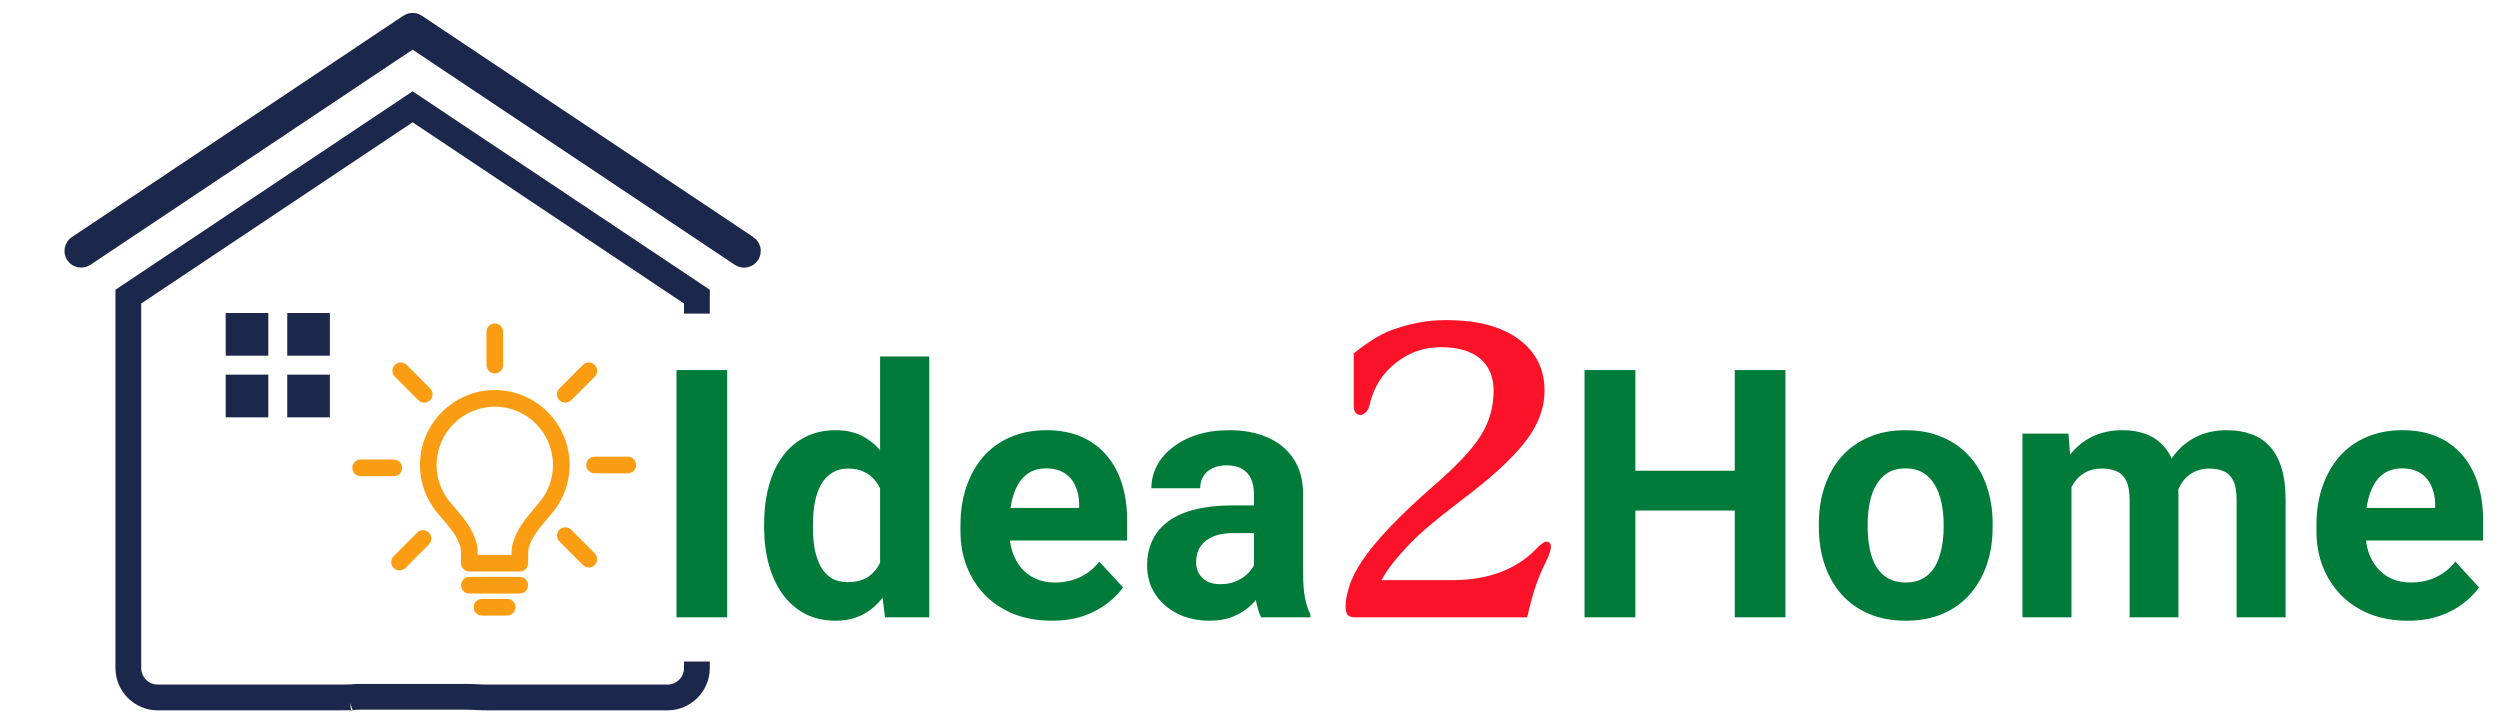 <svg width="291" height="84" viewBox="0 0 291 84" fill="none" xmlns="http://www.w3.org/2000/svg">
<g clip-path="url(#clip0_55_229)">
<mask id="mask0_55_229" style="mask-type:luminance" maskUnits="userSpaceOnUse" x="0" y="0" width="291" height="84">
<path d="M291 0H0V84H291V0Z" fill="white"/>
</mask>
<g mask="url(#mask0_55_229)">
<mask id="mask1_55_229" style="mask-type:luminance" maskUnits="userSpaceOnUse" x="0" y="0" width="291" height="84">
<path d="M291 0H0V84H291V0Z" fill="white"/>
</mask>
<g mask="url(#mask1_55_229)">
<path d="M60.507 66.523H54.632C54.096 66.523 53.664 66.088 53.664 65.554V64.873C53.67 64.287 53.642 63.876 53.58 63.647C53.25 62.436 52.377 61.422 51.532 60.438C51.252 60.115 50.989 59.808 50.748 59.499C49.531 57.949 48.883 56.091 48.883 54.121C48.883 49.312 52.792 45.4 57.594 45.4C62.395 45.4 66.302 49.312 66.302 54.121C66.302 56.092 65.658 57.952 64.438 59.501C64.225 59.775 63.978 60.062 63.722 60.365C62.856 61.385 61.889 62.523 61.556 63.725C61.498 63.94 61.469 64.326 61.474 64.865V65.552C61.474 66.088 61.042 66.523 60.507 66.523ZM55.601 64.583H59.539C59.55 63.828 59.623 63.456 59.69 63.214C60.139 61.596 61.251 60.281 62.232 59.127C62.49 58.823 62.716 58.558 62.916 58.305C63.864 57.098 64.366 55.654 64.366 54.122C64.366 50.382 61.329 47.338 57.595 47.338C53.86 47.338 50.822 50.382 50.822 54.122C50.822 55.65 51.323 57.095 52.271 58.303C52.495 58.59 52.74 58.871 53 59.172C53.894 60.212 55.003 61.501 55.451 63.139C55.516 63.395 55.593 63.785 55.601 64.583Z" fill="#FA9D12"/>
<path d="M60.507 69.09H54.632C54.096 69.09 53.664 68.655 53.664 68.118C53.664 67.583 54.096 67.15 54.632 67.15H60.507C61.042 67.15 61.474 67.583 61.474 68.118C61.474 68.655 61.042 69.09 60.507 69.09Z" fill="#FA9D12"/>
<path d="M59.039 71.653H56.101C55.565 71.653 55.131 71.218 55.131 70.684C55.131 70.148 55.565 69.712 56.101 69.712H59.039C59.571 69.712 60.006 70.148 60.006 70.684C60.006 71.218 59.571 71.653 59.039 71.653Z" fill="#FA9D12"/>
<path d="M73.075 55.092H69.205C68.67 55.092 68.235 54.659 68.235 54.123C68.235 53.587 68.67 53.153 69.205 53.153H73.075C73.61 53.153 74.041 53.587 74.041 54.123C74.041 54.659 73.61 55.092 73.075 55.092Z" fill="#FA9D12"/>
<path d="M45.842 55.429H41.971C41.436 55.429 41.005 54.997 41.005 54.46C41.005 53.925 41.436 53.491 41.971 53.491H45.841C46.376 53.491 46.811 53.925 46.811 54.46C46.812 54.997 46.377 55.429 45.842 55.429Z" fill="#FA9D12"/>
<path d="M57.594 43.465C57.058 43.465 56.624 43.032 56.624 42.496V38.617C56.624 38.083 57.058 37.648 57.594 37.648C58.129 37.648 58.561 38.083 58.561 38.617V42.495C58.561 43.031 58.129 43.465 57.594 43.465Z" fill="#FA9D12"/>
<path d="M68.536 66.056C68.29 66.056 68.043 65.961 67.853 65.771L65.117 63.029C64.739 62.652 64.739 62.037 65.117 61.658C65.496 61.279 66.108 61.282 66.486 61.66L69.222 64.4C69.6 64.78 69.6 65.395 69.222 65.773C69.033 65.963 68.787 66.056 68.536 66.056Z" fill="#FA9D12"/>
<path d="M49.382 46.871C49.136 46.871 48.888 46.776 48.697 46.586L45.963 43.847C45.584 43.467 45.584 42.852 45.963 42.473C46.341 42.094 46.953 42.094 47.331 42.473L50.067 45.213C50.446 45.592 50.446 46.208 50.067 46.586C49.879 46.776 49.631 46.871 49.382 46.871Z" fill="#FA9D12"/>
<path d="M46.505 66.394C46.258 66.394 46.011 66.302 45.821 66.111C45.442 65.733 45.442 65.118 45.821 64.738L48.559 61.996C48.935 61.617 49.547 61.617 49.926 61.996C50.305 62.375 50.305 62.99 49.926 63.37L47.19 66.111C47 66.3 46.754 66.394 46.505 66.394Z" fill="#FA9D12"/>
<path d="M65.803 46.871C65.556 46.871 65.309 46.776 65.118 46.586C64.742 46.208 64.742 45.594 65.118 45.215L67.854 42.475C68.23 42.096 68.846 42.094 69.223 42.473C69.601 42.852 69.601 43.465 69.223 43.844L66.489 46.584C66.3 46.774 66.053 46.871 65.803 46.871Z" fill="#FA9D12"/>
<path d="M31.231 36.434H26.271V41.402H31.231V36.434Z" fill="#1C274C"/>
<path d="M31.231 43.61H26.271V48.578H31.231V43.61Z" fill="#1C274C"/>
<path d="M38.396 36.434H33.435V41.402H38.396V36.434Z" fill="#1C274C"/>
<path d="M38.396 43.61H33.435V48.578H38.396V43.61Z" fill="#1C274C"/>
<path d="M179.959 63.049C180.335 63.049 180.523 63.245 180.523 63.636C180.523 63.999 180.356 64.528 180.024 65.224C179.692 65.905 179.431 66.47 179.243 66.919C179.054 67.369 178.88 67.833 178.722 68.311C178.417 69.21 178.099 70.391 177.767 71.855H157.621C157.346 71.855 157.108 71.775 156.905 71.616C156.717 71.442 156.623 71.08 156.623 70.529C156.623 69.963 156.76 69.224 157.035 68.311C157.31 67.398 157.824 66.376 158.576 65.245C160.168 62.882 162.918 59.998 166.825 56.591C169.502 54.272 171.326 52.344 172.296 50.808C173.338 49.184 173.858 47.408 173.858 45.481C173.858 43.843 173.309 42.574 172.209 41.676C171.152 40.835 169.655 40.414 167.715 40.414C165.762 40.414 164.032 41.009 162.528 42.197C160.949 43.415 159.922 45.017 159.445 47.003C159.344 47.525 159.17 47.872 158.923 48.046C158.692 48.22 158.525 48.307 158.424 48.307C157.859 48.307 157.578 47.952 157.578 47.242V41.132C159.257 39.784 160.733 38.878 162.006 38.414C164.119 37.646 166.181 37.262 168.193 37.262C170.219 37.262 171.912 37.457 173.272 37.849C174.647 38.226 175.813 38.769 176.767 39.48C178.779 40.958 179.785 42.958 179.785 45.481C179.785 47.467 179.069 49.402 177.636 51.286C176.188 53.228 173.663 55.555 170.06 58.266C167.31 60.353 165.378 61.976 164.263 63.136C162.542 64.919 161.391 66.383 160.812 67.528H169.017C173.229 67.528 176.515 66.296 178.873 63.832C179.394 63.31 179.756 63.049 179.959 63.049Z" fill="#FA1228"/>
<path d="M84.642 43.075V71.855H78.742V43.075H84.642ZM102.443 67.19V41.494H108.166V71.855H103.015L102.443 67.19ZM88.944 61.418V61.003C88.944 59.369 89.128 57.887 89.497 56.556C89.865 55.212 90.405 54.059 91.115 53.097C91.826 52.135 92.701 51.39 93.74 50.863C94.779 50.336 95.963 50.072 97.292 50.072C98.542 50.072 99.634 50.336 100.568 50.863C101.516 51.39 102.318 52.141 102.976 53.116C103.647 54.078 104.186 55.218 104.594 56.536C105.001 57.841 105.298 59.27 105.482 60.825V61.735C105.298 63.224 105.001 64.607 104.594 65.886C104.186 67.164 103.647 68.284 102.976 69.246C102.318 70.195 101.516 70.933 100.568 71.46C99.621 71.987 98.516 72.25 97.253 72.25C95.924 72.25 94.74 71.98 93.7 71.44C92.674 70.9 91.806 70.142 91.095 69.167C90.398 68.192 89.865 67.045 89.497 65.727C89.128 64.41 88.944 62.973 88.944 61.418ZM94.628 61.003V61.418C94.628 62.301 94.694 63.125 94.825 63.889C94.97 64.653 95.2 65.332 95.516 65.925C95.845 66.505 96.266 66.96 96.779 67.289C97.305 67.605 97.943 67.763 98.693 67.763C99.667 67.763 100.469 67.546 101.101 67.111C101.733 66.663 102.213 66.05 102.541 65.273C102.884 64.495 103.081 63.599 103.133 62.584V59.995C103.094 59.165 102.976 58.42 102.779 57.761C102.594 57.09 102.318 56.516 101.949 56.042C101.594 55.567 101.147 55.199 100.607 54.935C100.081 54.671 99.456 54.54 98.733 54.54C97.996 54.54 97.364 54.711 96.838 55.053C96.312 55.383 95.884 55.838 95.555 56.417C95.24 56.997 95.003 57.682 94.845 58.473C94.7 59.251 94.628 60.094 94.628 61.003ZM122.434 72.25C120.776 72.25 119.29 71.987 117.974 71.46C116.659 70.919 115.54 70.175 114.62 69.226C113.711 68.277 113.014 67.177 112.527 65.925C112.04 64.66 111.798 63.316 111.798 61.893V61.102C111.798 59.481 112.027 57.999 112.488 56.655C112.948 55.31 113.606 54.144 114.461 53.156C115.33 52.168 116.382 51.41 117.619 50.883C118.855 50.343 120.25 50.072 121.803 50.072C123.315 50.072 124.657 50.323 125.828 50.824C126.999 51.324 127.979 52.036 128.768 52.958C129.572 53.881 130.177 54.988 130.584 56.279C130.992 57.557 131.197 58.98 131.197 60.549V62.921H114.225V59.126H125.611V58.691C125.611 57.9 125.466 57.195 125.177 56.575C124.901 55.943 124.48 55.442 123.914 55.073C123.349 54.704 122.625 54.52 121.743 54.52C120.993 54.52 120.349 54.685 119.809 55.014C119.27 55.343 118.829 55.805 118.488 56.398C118.158 56.991 117.909 57.689 117.737 58.493C117.579 59.283 117.5 60.153 117.5 61.102V61.893C117.5 62.749 117.619 63.54 117.856 64.265C118.106 64.99 118.454 65.615 118.902 66.143C119.363 66.67 119.914 67.078 120.559 67.368C121.217 67.658 121.96 67.803 122.789 67.803C123.815 67.803 124.769 67.605 125.65 67.21C126.546 66.801 127.316 66.189 127.96 65.372L130.723 68.376C130.275 69.022 129.664 69.641 128.888 70.234C128.124 70.827 127.203 71.315 126.124 71.697C125.046 72.066 123.815 72.25 122.434 72.25ZM145.958 67.032V57.505C145.958 56.819 145.846 56.233 145.622 55.745C145.399 55.245 145.05 54.856 144.576 54.579C144.116 54.302 143.518 54.164 142.781 54.164C142.149 54.164 141.603 54.276 141.143 54.5C140.682 54.711 140.327 55.021 140.077 55.429C139.826 55.825 139.702 56.292 139.702 56.833H134.019C134.019 55.923 134.229 55.06 134.65 54.243C135.07 53.426 135.683 52.708 136.485 52.089C137.287 51.456 138.241 50.962 139.347 50.606C140.465 50.25 141.715 50.072 143.096 50.072C144.754 50.072 146.227 50.349 147.517 50.903C148.806 51.456 149.82 52.286 150.556 53.393C151.306 54.5 151.681 55.884 151.681 57.544V66.696C151.681 67.869 151.753 68.831 151.898 69.582C152.042 70.32 152.254 70.966 152.529 71.519V71.855H146.786C146.51 71.275 146.3 70.55 146.155 69.681C146.023 68.798 145.958 67.915 145.958 67.032ZM146.707 58.829L146.747 62.051H143.57C142.82 62.051 142.169 62.136 141.616 62.308C141.063 62.479 140.61 62.723 140.255 63.039C139.899 63.342 139.637 63.698 139.465 64.107C139.307 64.515 139.228 64.963 139.228 65.451C139.228 65.938 139.34 66.38 139.564 66.775C139.787 67.157 140.109 67.46 140.531 67.684C140.952 67.895 141.445 68.001 142.011 68.001C142.866 68.001 143.609 67.829 144.241 67.487C144.873 67.144 145.36 66.722 145.701 66.222C146.057 65.721 146.241 65.246 146.254 64.798L147.753 67.21C147.543 67.75 147.254 68.31 146.885 68.89C146.531 69.47 146.076 70.017 145.523 70.531C144.972 71.031 144.307 71.447 143.531 71.776C142.755 72.092 141.833 72.25 140.767 72.25C139.412 72.25 138.183 71.98 137.077 71.44C135.985 70.887 135.117 70.129 134.472 69.167C133.841 68.192 133.525 67.085 133.525 65.846C133.525 64.726 133.736 63.731 134.156 62.861C134.577 61.992 135.196 61.26 136.011 60.667C136.841 60.061 137.873 59.606 139.11 59.303C140.347 58.987 141.781 58.829 143.412 58.829H146.707Z" fill="#007B39"/>
<path d="M203.603 54.797V59.422H188.604V54.797H203.603ZM190.36 43.075V71.855H184.44V43.075H190.36ZM207.827 43.075V71.855H201.926V43.075H207.827ZM211.714 61.379V60.964C211.714 59.396 211.938 57.953 212.385 56.635C212.832 55.304 213.484 54.151 214.339 53.176C215.193 52.201 216.246 51.443 217.496 50.903C218.746 50.349 220.18 50.073 221.799 50.073C223.416 50.073 224.857 50.349 226.12 50.903C227.383 51.443 228.442 52.201 229.298 53.176C230.166 54.151 230.824 55.304 231.271 56.635C231.718 57.953 231.942 59.396 231.942 60.964V61.379C231.942 62.934 231.718 64.377 231.271 65.708C230.824 67.026 230.166 68.179 229.298 69.167C228.442 70.142 227.39 70.9 226.14 71.44C224.89 71.981 223.456 72.251 221.838 72.251C220.219 72.251 218.778 71.981 217.515 71.44C216.266 70.9 215.207 70.142 214.339 69.167C213.484 68.179 212.832 67.026 212.385 65.708C211.938 64.377 211.714 62.934 211.714 61.379ZM217.397 60.964V61.379C217.397 62.275 217.476 63.112 217.635 63.889C217.792 64.667 218.042 65.352 218.384 65.945C218.739 66.525 219.2 66.98 219.766 67.309C220.331 67.638 221.022 67.803 221.838 67.803C222.627 67.803 223.305 67.638 223.87 67.309C224.436 66.98 224.89 66.525 225.232 65.945C225.574 65.352 225.824 64.667 225.982 63.889C226.153 63.112 226.238 62.275 226.238 61.379V60.964C226.238 60.094 226.153 59.277 225.982 58.513C225.824 57.735 225.567 57.05 225.213 56.457C224.87 55.851 224.417 55.377 223.851 55.034C223.285 54.691 222.601 54.52 221.799 54.52C220.995 54.52 220.311 54.691 219.745 55.034C219.194 55.377 218.739 55.851 218.384 56.457C218.042 57.05 217.792 57.735 217.635 58.513C217.476 59.277 217.397 60.094 217.397 60.964ZM241.119 54.896V71.855H235.415V50.468H240.763L241.119 54.896ZM240.33 60.41H238.75C238.75 58.921 238.928 57.551 239.283 56.299C239.652 55.034 240.184 53.94 240.881 53.018C241.593 52.082 242.467 51.357 243.506 50.843C244.546 50.33 245.749 50.073 247.118 50.073C248.065 50.073 248.933 50.218 249.722 50.507C250.513 50.784 251.19 51.226 251.755 51.832C252.334 52.425 252.782 53.202 253.097 54.164C253.413 55.113 253.571 56.253 253.571 57.584V71.855H247.888V58.216C247.888 57.241 247.756 56.49 247.492 55.963C247.23 55.436 246.855 55.067 246.368 54.856C245.894 54.645 245.322 54.54 244.651 54.54C243.915 54.54 243.27 54.691 242.717 54.994C242.178 55.297 241.73 55.719 241.375 56.26C241.02 56.787 240.757 57.406 240.585 58.118C240.414 58.829 240.33 59.593 240.33 60.41ZM253.039 59.758L251.006 60.015C251.006 58.618 251.176 57.32 251.519 56.121C251.874 54.922 252.394 53.868 253.078 52.959C253.775 52.049 254.637 51.344 255.663 50.843C256.689 50.33 257.873 50.073 259.215 50.073C260.242 50.073 261.176 50.224 262.017 50.527C262.86 50.817 263.576 51.285 264.168 51.931C264.774 52.563 265.234 53.393 265.55 54.421C265.879 55.449 266.044 56.708 266.044 58.197V71.855H260.34V58.197C260.34 57.208 260.209 56.457 259.946 55.943C259.695 55.416 259.327 55.054 258.84 54.856C258.367 54.645 257.801 54.54 257.143 54.54C256.459 54.54 255.861 54.678 255.347 54.955C254.834 55.218 254.407 55.587 254.064 56.062C253.723 56.536 253.466 57.09 253.295 57.722C253.124 58.342 253.039 59.02 253.039 59.758ZM280.272 72.251C278.614 72.251 277.128 71.987 275.812 71.46C274.497 70.92 273.378 70.175 272.457 69.226C271.549 68.278 270.852 67.177 270.365 65.925C269.878 64.66 269.635 63.316 269.635 61.893V61.102C269.635 59.481 269.865 57.999 270.326 56.655C270.787 55.311 271.444 54.145 272.299 53.156C273.168 52.168 274.22 51.41 275.457 50.883C276.693 50.343 278.088 50.073 279.641 50.073C281.153 50.073 282.495 50.323 283.666 50.824C284.837 51.324 285.818 52.036 286.607 52.959C287.41 53.881 288.015 54.988 288.422 56.279C288.831 57.557 289.035 58.981 289.035 60.549V62.921H272.063V59.126H283.449V58.691C283.449 57.9 283.305 57.195 283.016 56.576C282.739 55.943 282.318 55.443 281.753 55.074C281.187 54.705 280.463 54.52 279.581 54.52C278.832 54.52 278.187 54.685 277.647 55.014C277.108 55.344 276.667 55.805 276.326 56.398C275.996 56.991 275.747 57.689 275.575 58.493C275.417 59.284 275.339 60.154 275.339 61.102V61.893C275.339 62.749 275.457 63.54 275.694 64.265C275.944 64.99 276.292 65.616 276.74 66.143C277.2 66.67 277.752 67.078 278.397 67.368C279.055 67.658 279.799 67.803 280.627 67.803C281.654 67.803 282.607 67.606 283.489 67.21C284.384 66.802 285.154 66.189 285.798 65.372L288.561 68.376C288.113 69.022 287.502 69.641 286.726 70.234C285.962 70.828 285.042 71.315 283.962 71.697C282.883 72.066 281.654 72.251 280.272 72.251Z" fill="#007B39"/>
</g>
<path d="M81.12 77V77.767C81.12 79.64 79.58 81.183 77.71 81.183H56.933C56.153 81.183 55.865 81.166 55.583 81.15L55.572 81.15C55.208 81.129 54.839 81.108 53.965 81.108H42.093C41.711 81.108 41.425 81.111 41.215 81.129C41.13 81.136 41.032 81.147 40.923 81.168C40.887 81.169 40.838 81.17 40.776 81.172C40.491 81.178 39.994 81.183 39.124 81.183H18.348C16.478 81.183 14.938 79.64 14.938 77.767V65.876V51.011V34.528L48.029 12.432L81.12 34.528V36.5M86.982 29.456L86.98 29.461C86.901 29.58 86.766 29.654 86.611 29.654C86.536 29.654 86.45 29.633 86.362 29.575L86.359 29.574L49.43 4.913L48.029 3.978L46.627 4.913L9.699 29.573L9.696 29.575C9.475 29.719 9.205 29.651 9.076 29.458L9.075 29.456C8.939 29.253 8.992 28.98 9.198 28.842L47.783 3.077L47.787 3.074C47.934 2.975 48.121 2.975 48.268 3.074L48.272 3.077L86.857 28.843L86.858 28.843C87.066 28.982 87.118 29.253 86.982 29.456ZM40.561 81.259C40.561 81.259 40.57 81.256 40.583 81.253C40.567 81.257 40.561 81.259 40.561 81.259Z" stroke="#1C274C" stroke-width="3"/>
</g>
</g>
<defs>
<clipPath id="clip0_55_229">
<rect width="291" height="84" fill="white"/>
</clipPath>
</defs>
</svg>
